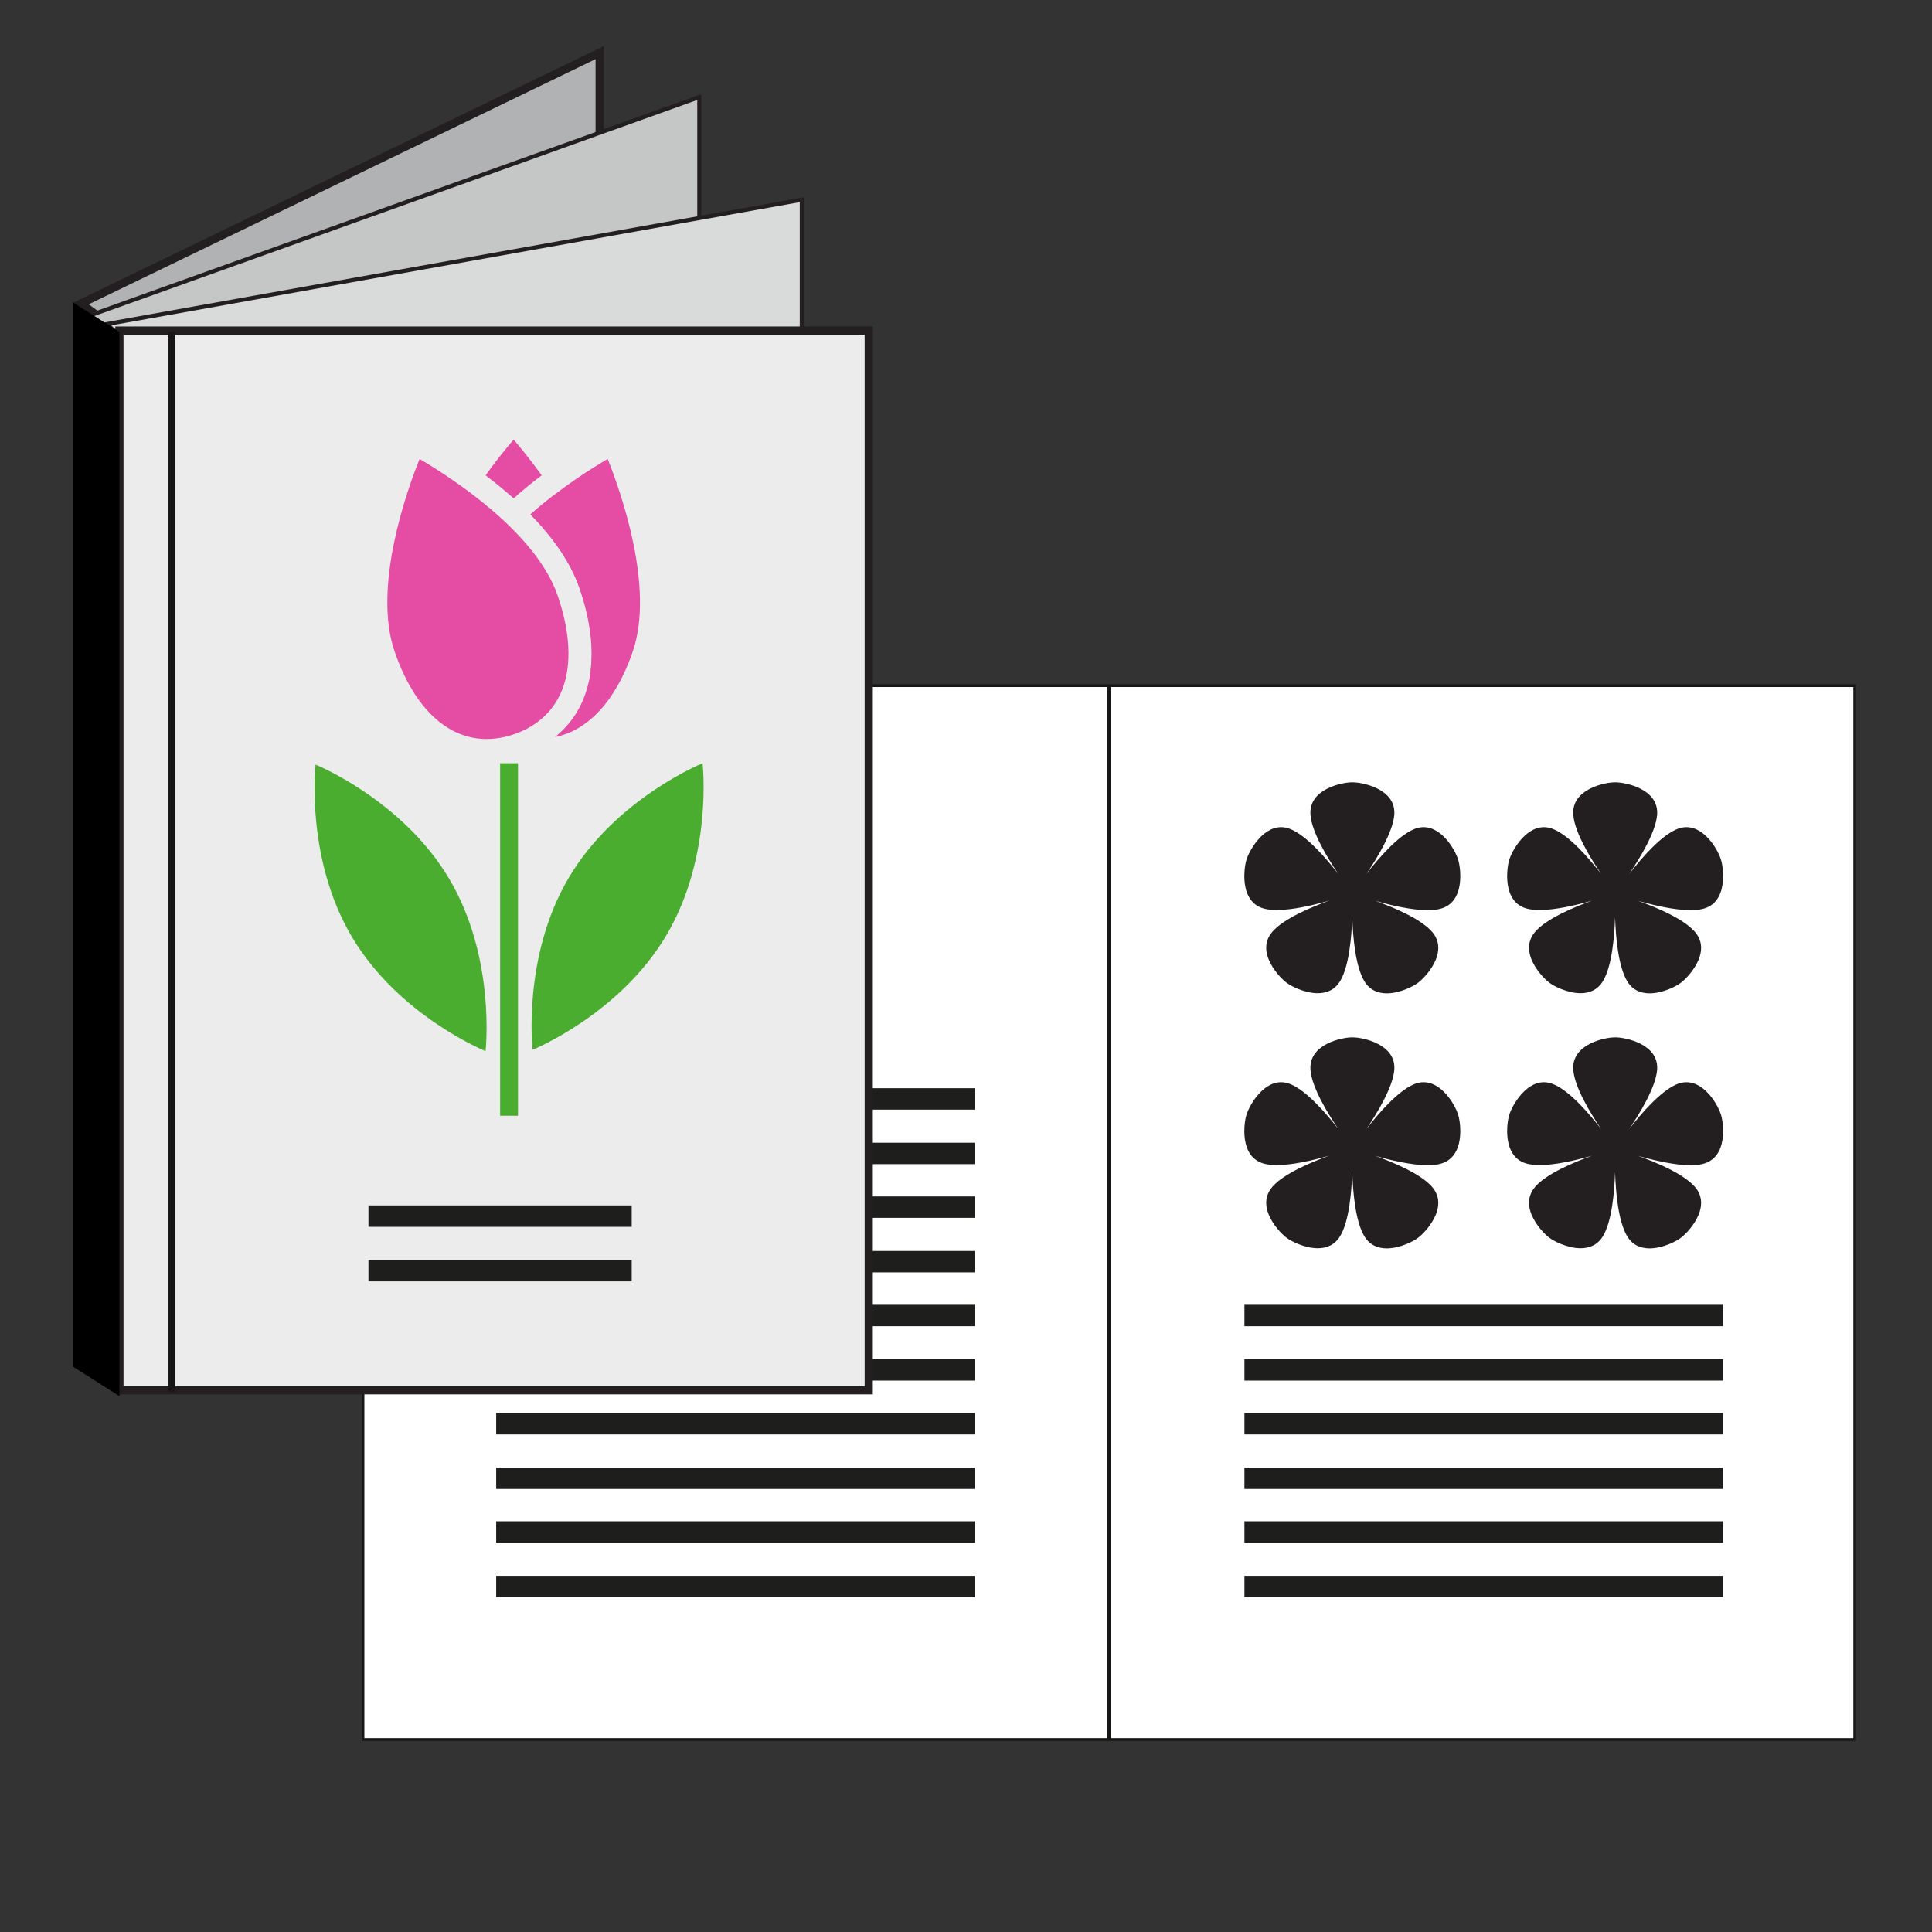 <?xml version="1.0" encoding="utf-8"?>
<!-- Generator: Adobe Illustrator 27.2.0, SVG Export Plug-In . SVG Version: 6.00 Build 0)  -->
<svg version="1.1" id="Calque_1" xmlns="http://www.w3.org/2000/svg" xmlns:xlink="http://www.w3.org/1999/xlink" x="0px" y="0px"
	 viewBox="0 0 1417.3 1417.3" style="enable-background:new 0 0 1417.3 1417.3;" xml:space="preserve">
<rect x="0" y="0" width="1417.3" height="1417.3" fill="#333333" stroke="none"/>
<style type="text/css">
	.st0{fill:#FFFFFF;stroke:#181716;stroke-width:2;stroke-miterlimit:10;}
	.st1{fill:#1E1E1C;}
	.st2{fill:#231F20;}
	.st3{fill:#B1B2B3;stroke:#231F20;stroke-width:6;stroke-miterlimit:10;}
	.st4{fill:#C5C6C6;stroke:#231F20;stroke-width:3;stroke-miterlimit:10;}
	.st5{fill:#D9DADA;stroke:#231F20;stroke-width:3;stroke-miterlimit:10;}
	.st6{fill:#ECECEC;stroke:#231F20;stroke-width:6;stroke-miterlimit:10;}
	.st7{fill:none;stroke:#181716;stroke-width:5;stroke-miterlimit:10;}
	.st8{fill:#4BAD30;}
	.st9{fill:#E54DA4;}
</style>
<g>
	<rect x="266.3" y="503" class="st0" width="546.6" height="773.1"/>
	<rect x="814" y="503" class="st0" width="546.6" height="773.1"/>
	<g>
		<rect x="912.9" y="997.1" class="st1" width="351.1" height="15.7"/>
		<rect x="912.9" y="957.2" class="st1" width="351.1" height="15.7"/>
	</g>
	<g>
		<rect x="912.9" y="1076.6" class="st1" width="351.1" height="15.7"/>
		<rect x="912.9" y="1036.6" class="st1" width="351.1" height="15.7"/>
	</g>
	<g>
		<rect x="912.9" y="1156" class="st1" width="351.1" height="15.7"/>
		<rect x="912.9" y="1116" class="st1" width="351.1" height="15.7"/>
	</g>
	<g>
		<rect x="364" y="838.3" class="st1" width="351.1" height="15.7"/>
		<rect x="364" y="798.3" class="st1" width="351.1" height="15.7"/>
	</g>
	<g>
		<rect x="364" y="917.7" class="st1" width="351.1" height="15.7"/>
		<rect x="364" y="877.7" class="st1" width="351.1" height="15.7"/>
	</g>
	<g>
		<rect x="364" y="997.1" class="st1" width="351.1" height="15.7"/>
		<rect x="364" y="957.2" class="st1" width="351.1" height="15.7"/>
	</g>
	<g>
		<rect x="364" y="1076.6" class="st1" width="351.1" height="15.7"/>
		<rect x="364" y="1036.6" class="st1" width="351.1" height="15.7"/>
	</g>
	<g>
		<rect x="364" y="1156" class="st1" width="351.1" height="15.7"/>
		<rect x="364" y="1116" class="st1" width="351.1" height="15.7"/>
	</g>
	<path class="st2" d="M1069.5,630.1c-1.2-4.4-10.6-23.3-25.2-23.3c-2.4,0-4.9,0.5-7.5,1.7c-11.4,5-25.2,20.7-34.4,32.6
		c8.4-12.4,19.1-30.4,20.4-42.8c2-19.8-23.9-24.4-30.2-24.4c-0.2,0-0.4,0-0.5,0s-0.3,0-0.5,0c-6.3,0-32.2,4.6-30.2,24.4
		c1.2,12.4,11.9,30.3,20.3,42.7c-9.3-11.9-23-27.6-34.4-32.5c-2.6-1.2-5.1-1.7-7.5-1.7c-14.5,0-24,19-25.2,23.3
		c-1.9,4.9-6.3,32.4,13.7,36.7c2.5,0.5,5.3,0.8,8.3,0.8c11.8,0,27.1-3.6,38.5-6.9c-14.1,5.1-33.3,13.3-41.5,22.6
		c-13.6,15.3,6.1,34.9,10.5,37.8c2.5,2,12.7,7.5,22.6,7.5c6.4,0,12.6-2.3,16.6-9.2c6.3-10.7,8.2-31.5,8.7-46.5
		c0.5,15,2.4,35.8,8.7,46.6c4,6.9,10.3,9.2,16.6,9.2c9.9,0,20.1-5.5,22.6-7.5c4.4-2.9,24.1-22.5,10.5-37.8
		c-8.2-9.3-27.4-17.5-41.6-22.6c11.5,3.3,26.7,6.9,38.6,6.9c3,0,5.9-0.2,8.3-0.8C1075.8,662.6,1071.4,635.1,1069.5,630.1
		L1069.5,630.1z"/>
	<path class="st2" d="M1262.3,630.1c-1.2-4.4-10.6-23.3-25.2-23.3c-2.4,0-4.9,0.5-7.5,1.7c-11.4,5-25.2,20.7-34.4,32.6
		c8.4-12.4,19.1-30.4,20.4-42.8c2-19.8-23.9-24.4-30.2-24.4c-0.2,0-0.4,0-0.5,0s-0.3,0-0.5,0c-6.3,0-32.2,4.6-30.2,24.4
		c1.2,12.4,11.9,30.3,20.3,42.7c-9.3-11.9-23-27.6-34.4-32.5c-2.6-1.2-5.1-1.7-7.5-1.7c-14.5,0-24,19-25.2,23.3
		c-1.9,4.9-6.3,32.4,13.7,36.7c2.5,0.5,5.3,0.8,8.3,0.8c11.8,0,27.1-3.6,38.5-6.9c-14.1,5.1-33.3,13.3-41.5,22.6
		c-13.6,15.3,6.1,34.9,10.5,37.8c2.5,2,12.7,7.5,22.6,7.5c6.4,0,12.6-2.3,16.6-9.2c6.3-10.7,8.2-31.5,8.7-46.5
		c0.5,15,2.4,35.8,8.7,46.6c4,6.9,10.3,9.2,16.6,9.2c9.9,0,20.1-5.5,22.6-7.5c4.4-2.9,24.1-22.5,10.5-37.8
		c-8.2-9.3-27.4-17.5-41.6-22.6c11.5,3.3,26.7,6.9,38.6,6.9c3,0,5.9-0.2,8.3-0.8C1268.6,662.6,1264.2,635.1,1262.3,630.1
		L1262.3,630.1z"/>
	<path class="st2" d="M1069.5,817.2c-1.2-4.4-10.6-23.3-25.2-23.3c-2.4,0-4.9,0.5-7.5,1.7c-11.4,5-25.2,20.7-34.4,32.6
		c8.4-12.4,19.1-30.4,20.4-42.8c2-19.8-23.9-24.4-30.2-24.4c-0.2,0-0.4,0-0.5,0s-0.3,0-0.5,0c-6.3,0-32.2,4.6-30.2,24.4
		c1.2,12.4,11.9,30.3,20.3,42.7c-9.3-11.9-23-27.6-34.4-32.5c-2.6-1.2-5.1-1.7-7.5-1.7c-14.5,0-24,19-25.2,23.3
		c-1.9,4.9-6.3,32.4,13.7,36.7c2.5,0.5,5.3,0.8,8.3,0.8c11.8,0,27.1-3.6,38.5-6.9c-14.1,5.1-33.3,13.3-41.5,22.6
		c-13.6,15.3,6.1,34.9,10.5,37.8c2.5,2,12.7,7.5,22.6,7.5c6.4,0,12.6-2.3,16.6-9.2c6.3-10.7,8.2-31.5,8.7-46.5
		c0.5,15,2.4,35.8,8.7,46.6c4,6.9,10.3,9.2,16.6,9.2c9.9,0,20.1-5.5,22.6-7.5c4.4-2.9,24.1-22.5,10.5-37.8
		c-8.2-9.3-27.4-17.5-41.6-22.6c11.5,3.3,26.7,6.9,38.6,6.9c3,0,5.9-0.2,8.3-0.8C1075.8,849.6,1071.4,822.1,1069.5,817.2
		L1069.5,817.2z"/>
	<path class="st2" d="M1262.3,817.2c-1.2-4.4-10.6-23.3-25.2-23.3c-2.4,0-4.9,0.5-7.5,1.7c-11.4,5-25.2,20.7-34.4,32.6
		c8.4-12.4,19.1-30.4,20.4-42.8c2-19.8-23.9-24.4-30.2-24.4c-0.2,0-0.4,0-0.5,0s-0.3,0-0.5,0c-6.3,0-32.2,4.6-30.2,24.4
		c1.2,12.4,11.9,30.3,20.3,42.7c-9.3-11.9-23-27.6-34.4-32.5c-2.6-1.2-5.1-1.7-7.5-1.7c-14.5,0-24,19-25.2,23.3
		c-1.9,4.9-6.3,32.4,13.7,36.7c2.5,0.5,5.3,0.8,8.3,0.8c11.8,0,27.1-3.6,38.5-6.9c-14.1,5.1-33.3,13.3-41.5,22.6
		c-13.6,15.3,6.1,34.9,10.5,37.8c2.5,2,12.7,7.5,22.6,7.5c6.4,0,12.6-2.3,16.6-9.2c6.3-10.7,8.2-31.5,8.7-46.5
		c0.5,15,2.4,35.8,8.7,46.6c4,6.9,10.3,9.2,16.6,9.2c9.9,0,20.1-5.5,22.6-7.5c4.4-2.9,24.1-22.5,10.5-37.8
		c-8.2-9.3-27.4-17.5-41.6-22.6c11.5,3.3,26.7,6.9,38.6,6.9c3,0,5.9-0.2,8.3-0.8C1268.6,849.6,1264.2,822.1,1262.3,817.2
		L1262.3,817.2z"/>
</g>
<polygon class="st3" points="93.6,247.8 59.3,222.7 439.9,38.6 439.9,130.3 "/>
<polygon class="st4" points="87.6,246.8 64.9,231.8 513,71.2 513,162.9 "/>
<polygon class="st5" points="588.2,246.8 87.6,246.8 78.6,237.7 588.2,146.5 "/>
<rect x="87.6" y="242.5" class="st6" width="549.7" height="777.4"/>
<line class="st7" x1="126.1" y1="1020.9" x2="126.1" y2="243.4"/>
<polygon points="53.3,221.7 87.6,243.5 87.6,1024.2 53.3,1002.4 "/>
<g>
	<g>
		<path class="st8" d="M258.1,687.2c-34.4-58-26.6-126.3-26.6-126.3s63.7,25.8,98.1,83.9c34.4,58,26.6,126.3,26.6,126.3
			S292.5,745.3,258.1,687.2L258.1,687.2z"/>
		<path class="st8" d="M488.8,686.2c34.4-58,26.6-126.3,26.6-126.3s-63.7,25.8-98.1,83.9c-34.4,58-26.6,126.3-26.6,126.3
			S454.4,744.3,488.8,686.2z"/>
	</g>
	<rect x="366.9" y="559.9" class="st8" width="13.1" height="258.6"/>
	<g>
		<path class="st9" d="M425.1,431.5c8,23.2,10.6,44.2,7.8,62.6c4.5-12.3,7.1-26.8,7.1-43.8c0-29.5-16.2-61.9-33-87.5
			c-5.9,4.5-12,9.4-17.9,14.6C404.7,393.3,418.3,411.7,425.1,431.5L425.1,431.5z"/>
		<path class="st9" d="M376.8,365.6L376.8,365.6c6.9-6.2,13.8-11.8,20.6-16.9c-8.1-11.2-15.6-20.4-20.6-26.2
			c-5,5.8-12.5,14.9-20.6,26.2C363,353.9,369.9,359.5,376.8,365.6L376.8,365.6z"/>
	</g>
	<path class="st9" d="M307.8,336.7c-9.7,24.1-34.5,94.3-18.3,141.3c17.5,50.8,50.2,73.5,87.7,60.6c17.1-5.9,29.3-17.3,35.4-33.1
		c6.9-18.1,5.7-41.8-3.5-68.6C392.9,389.9,330.3,349.9,307.8,336.7L307.8,336.7z"/>
	<g>
		<path class="st9" d="M392.1,550.3C392.1,550.3,392.2,550.3,392.1,550.3c0.1,0,0.2-0.1,0.2-0.1
			C392.3,550.2,392.2,550.3,392.1,550.3z"/>
		<path class="st9" d="M445.8,336.7c-11.9,6.9-35.1,21.5-56.6,40.6c15.6,15.9,29.1,34.3,36,54.1c10.7,31,11.8,58,3.3,80.1
			c-4.5,11.8-11.9,21.5-21.3,29.2c24.2-4.9,44.6-26.5,57-62.8C480.3,430.9,455.4,360.8,445.8,336.7L445.8,336.7z"/>
	</g>
	<g>
		<rect x="270.3" y="924.3" class="st1" width="193.1" height="15.7"/>
		<rect x="270.3" y="884.3" class="st1" width="193.1" height="15.7"/>
	</g>
</g>
</svg>

